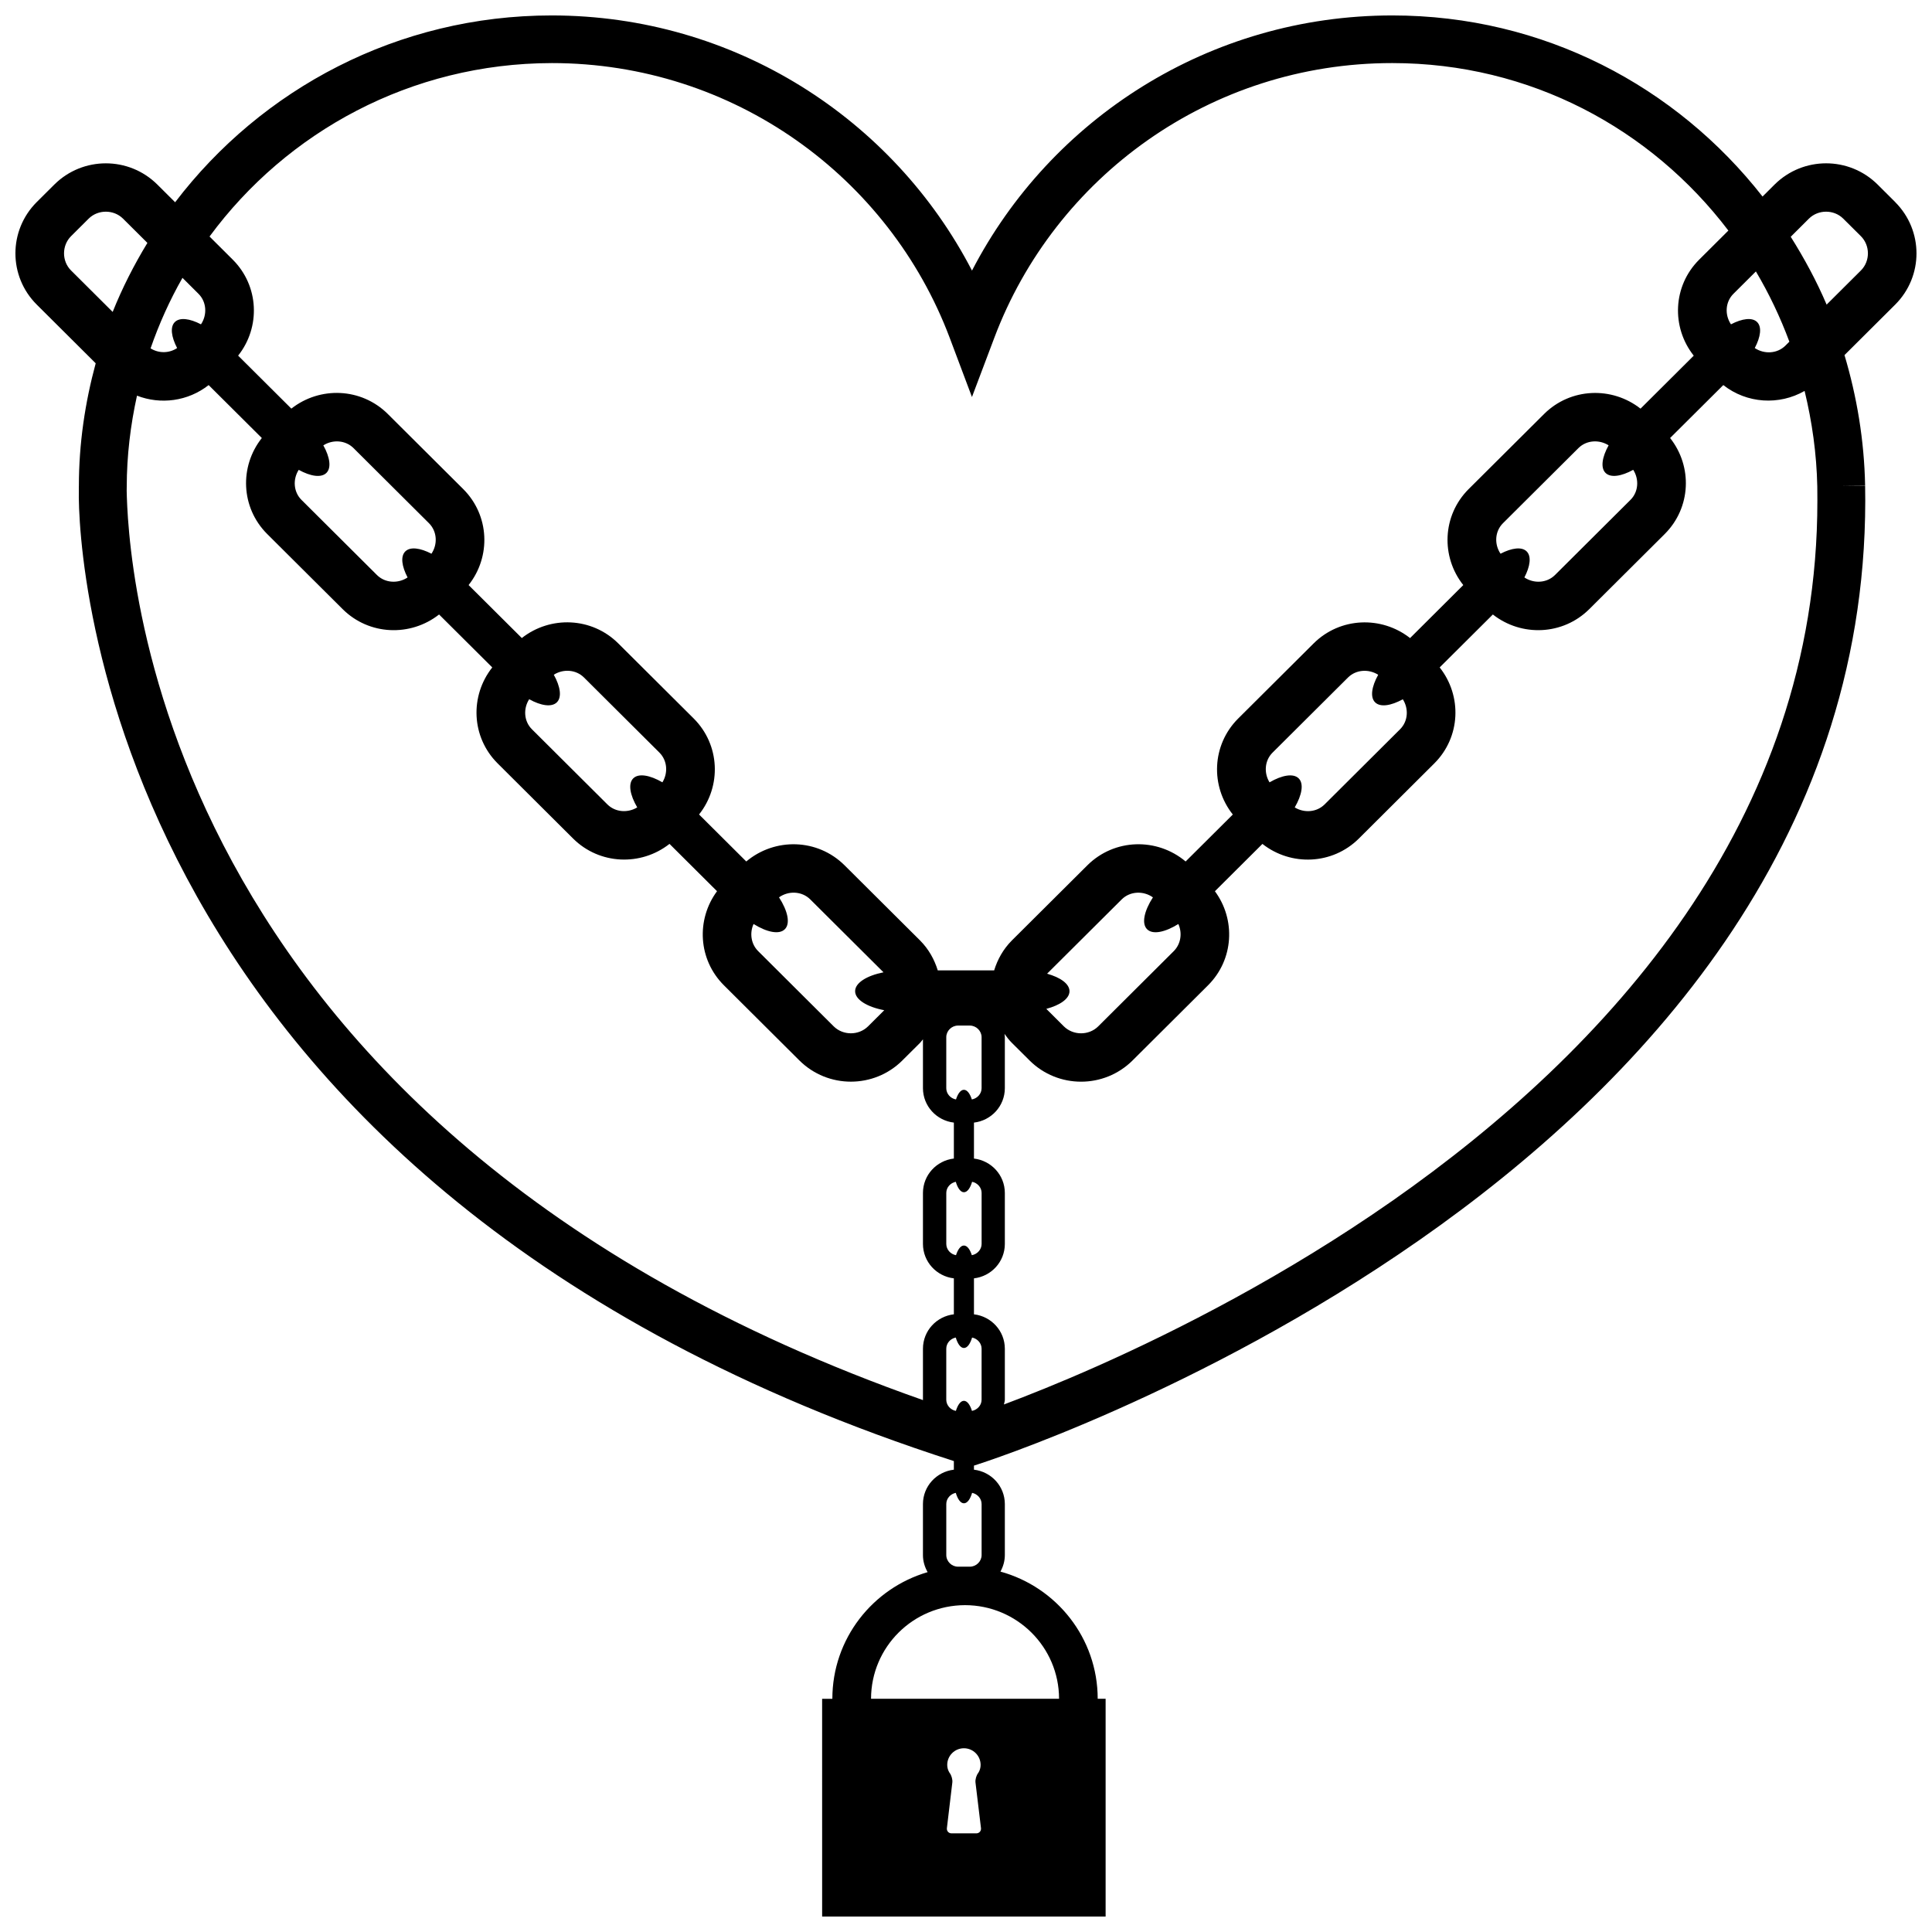 <?xml version="1.0" encoding="UTF-8"?>
<!-- Uploaded to: ICON Repo, www.svgrepo.com, Generator: ICON Repo Mixer Tools -->
<svg width="800px" height="800px" version="1.1" viewBox="144 144 512 512" xmlns="http://www.w3.org/2000/svg">
 <defs>
  <clipPath id="a">
   <path d="m148.09 148.09h503.81v503.81h-503.81z"/>
  </clipPath>
 </defs>
 <g clip-path="url(#a)">
  <path d="m646.26 197.56-4.684-4.668c-7.551-7.481-19.727-7.481-27.277 0l-3.207 3.195c-22.816-29.148-57.988-47.996-98.113-47.996-48.523 0-90.586 27.457-111.39 67.621-20.812-40.164-62.875-67.621-111.4-67.621-40.781 0-76.898 19.477-99.777 49.508l-4.727-4.703c-7.551-7.481-19.723-7.481-27.273 0l-4.688 4.664c-7.512 7.519-7.523 19.637 0 27.148l15.637 15.57c-2.816 10.391-4.457 21.262-4.457 32.539 0-0.168-0.027 0.312-0.012 1.16-0.34 16.496 6.512 184.72 231.89 257.22v2.285c-4.602 0.543-8.18 4.371-8.191 9.102v13.535c0 1.645 0.477 3.168 1.238 4.512-14.59 4.266-25.246 17.672-25.246 33.57h-2.711l0.004 57.699h75.125v-57.707h-2.098c-0.012-16.09-10.922-29.617-25.773-33.703 0.715-1.305 1.16-2.781 1.164-4.371v-13.535c-0.012-4.731-3.59-8.555-8.184-9.102v-1.082l1.074-0.348c0.352-0.129 58.504-18.559 117.06-59.484 58.441-40.797 118-104.81 118.07-195.86-0.016-1.344-0.027-2.664-0.039-3.941l-6.344 0.055 6.344-0.117c-0.23-12.012-2.184-23.602-5.465-34.602l13.441-13.383c7.527-7.512 7.512-19.637 0-27.156zm-356.07-36.844c48.293-0.012 89.438 30.262 105.47 72.75l5.918 15.746 5.945-15.746c16.016-42.488 57.172-72.77 105.45-72.75 36.57 0 68.586 17.438 89.062 44.387l-7.758 7.727c-6.981 6.977-7.394 17.879-1.418 25.426l-14.102 14.039c-7.578-5.949-18.535-5.547-25.539 1.398l-20.027 19.934c-6.977 6.981-7.379 17.887-1.406 25.422l-14.102 14.047c-7.578-5.949-18.527-5.555-25.539 1.398l-20.027 19.934c-6.977 6.977-7.391 17.887-1.406 25.426l-12.504 12.445c-7.59-6.375-18.859-6.102-26.023 0.996l-20.027 19.934c-2.289 2.297-3.805 5.039-4.695 7.934h-14.941c-0.895-2.894-2.402-5.637-4.691-7.934l-20.027-19.934c-7.16-7.098-18.434-7.367-26.031-0.996l-12.512-12.457c5.984-7.539 5.57-18.445-1.406-25.426l-20.027-19.934c-7.008-6.945-17.953-7.352-25.539-1.398l-14.102-14.039c5.981-7.535 5.57-18.445-1.41-25.426l-20.023-19.934c-7.008-6.945-17.957-7.352-25.539-1.398l-14.102-14.039c5.981-7.539 5.562-18.449-1.41-25.426l-6.168-6.144c20.492-27.805 53.398-45.891 90.656-45.961zm319.46 68.629c-1.297-1.293-3.941-0.945-6.926 0.605-1.672-2.481-1.535-5.894 0.637-8.07l5.969-5.945c3.492 5.883 6.449 12.102 8.871 18.613l-1.051 1.051c-2.188 2.168-5.621 2.305-8.117 0.637 1.562-2.973 1.922-5.606 0.617-6.891zm-61.066 60.785c-1.297-1.293-3.941-0.941-6.926 0.609-1.68-2.473-1.539-5.891 0.633-8.07l20.023-19.934c2.148-2.121 5.496-2.289 7.984-0.715-1.746 3.144-2.172 5.957-0.816 7.305s4.188 0.922 7.34-0.816c1.586 2.469 1.422 5.812-0.715 7.949l-20.023 19.934c-2.195 2.168-5.625 2.305-8.105 0.637 1.551-2.973 1.898-5.606 0.605-6.898zm-60.418 60.152c-1.41-1.406-4.418-0.875-7.727 1.047-1.516-2.465-1.328-5.742 0.785-7.859l20.023-19.934c2.156-2.129 5.504-2.289 7.988-0.711-1.746 3.141-2.176 5.949-0.816 7.301 1.359 1.348 4.18 0.93 7.34-0.812 1.586 2.469 1.422 5.805-0.723 7.945l-20.023 19.941c-2.129 2.098-5.414 2.285-7.894 0.777 1.918-3.301 2.457-6.297 1.047-7.695zm-80.773 61.922c-0.004-0.004-0.012-0.004-0.012-0.012h0.004c0.004 0.008 0.004 0.008 0.008 0.012zm-3.262 102.74c-0.004 1.477-1.125 2.68-2.551 2.961-0.48-1.566-1.238-2.672-2.133-2.672-0.891 0-1.641 1.098-2.129 2.672-1.418-0.27-2.543-1.488-2.547-2.961v-13.523c0.004-1.477 1.113-2.68 2.519-2.957 0.477 1.629 1.25 2.769 2.156 2.769 0.918 0 1.684-1.141 2.168-2.769 1.406 0.285 2.512 1.488 2.519 2.957zm-2.586-38.305c-0.48-1.516-1.227-2.559-2.098-2.559-0.875 0-1.613 1.047-2.098 2.559-1.434-0.258-2.57-1.484-2.574-2.969v-13.531c0.004-1.473 1.113-2.672 2.519-2.949 0.477 1.629 1.25 2.766 2.156 2.766 0.918 0 1.684-1.137 2.168-2.766 1.406 0.285 2.512 1.484 2.519 2.949v13.531c-0.016 1.488-1.156 2.711-2.594 2.969zm0.004-41.273c-0.488-1.512-1.23-2.559-2.106-2.559s-1.613 1.051-2.098 2.559c-1.434-0.258-2.57-1.484-2.574-2.969v-13.535c0.004-1.664 1.41-3.062 3.086-3.074h3.18c1.68 0.012 3.09 1.41 3.094 3.074v13.535c-0.008 1.488-1.148 2.703-2.582 2.969zm-51.102-53.562c2.496-1.781 6.027-1.672 8.262 0.531l19.426 19.336c-4.418 0.879-7.519 2.789-7.519 5.004 0 2.246 3.191 4.188 7.719 5.043l-4.293 4.277c-2.484 2.453-6.621 2.453-9.098 0.004l-20.027-19.945c-1.922-1.914-2.289-4.824-1.215-7.188 3.519 2.188 6.789 2.879 8.277 1.395 1.531-1.508 0.785-4.863-1.531-8.457zm71.035 20.242 19.789-19.703c2.234-2.207 5.762-2.316 8.262-0.531-2.312 3.59-3.062 6.941-1.535 8.457 1.496 1.484 4.758 0.793 8.277-1.395 1.07 2.363 0.699 5.269-1.219 7.188l-20.027 19.945c-2.469 2.445-6.609 2.445-9.09-0.004l-4.656-4.641c3.66-0.98 6.144-2.699 6.144-4.68-0.004-1.949-2.391-3.652-5.945-4.637zm-108.61-44.078c-2.473 1.504-5.766 1.328-7.894-0.777l-20.027-19.941c-2.137-2.137-2.301-5.481-0.715-7.945 3.156 1.742 5.981 2.16 7.34 0.812 1.359-1.348 0.934-4.164-0.816-7.305 2.481-1.574 5.832-1.41 7.984 0.715l20.023 19.934c2.109 2.117 2.297 5.394 0.777 7.863-3.309-1.922-6.309-2.457-7.727-1.051-1.414 1.41-0.871 4.406 1.055 7.695zm-60.859-60.938c-2.492 1.668-5.918 1.527-8.113-0.637l-20.023-19.934c-2.133-2.137-2.297-5.477-0.715-7.945 3.152 1.742 5.981 2.16 7.34 0.812 1.355-1.348 0.93-4.164-0.816-7.305 2.481-1.574 5.832-1.406 7.984 0.715l20.023 19.934c2.176 2.188 2.316 5.598 0.645 8.07-2.988-1.551-5.633-1.902-6.93-0.609-1.305 1.293-0.953 3.926 0.605 6.898zm-55.398-75.156c2.176 2.184 2.316 5.598 0.645 8.078-2.984-1.555-5.625-1.898-6.926-0.605-1.297 1.289-0.945 3.918 0.605 6.891-2.121 1.422-4.891 1.434-7.035 0.082 2.266-6.523 5.082-12.773 8.453-18.688zm-33.801-6.211c-2.465-2.469-2.457-6.59 0-9.059l4.684-4.664c2.481-2.453 6.617-2.453 9.098 0l6.465 6.434c-3.539 5.816-6.644 11.906-9.203 18.289zm14.758 58.316c0-0.684 0.012-0.914 0.012-0.914 0.012-8.324 0.996-16.406 2.719-24.211 6.246 2.434 13.496 1.512 18.988-2.801l14.094 14.027c-5.981 7.547-5.57 18.449 1.406 25.422l20.023 19.934c7.004 6.953 17.957 7.356 25.543 1.41l14.094 14.027c-5.973 7.551-5.574 18.445 1.406 25.414l20.023 19.945c7.004 6.945 17.965 7.356 25.543 1.406l12.594 12.539c-5.562 7.527-5.016 18.109 1.812 24.922l20.023 19.941c7.547 7.484 19.734 7.481 27.277-0.004l-0.004-0.004 4.691-4.664c0.293-0.297 0.5-0.629 0.773-0.941v12.961c0.012 4.727 3.594 8.57 8.191 9.113v9.523c-4.602 0.543-8.18 4.383-8.191 9.109v13.531c0.012 4.731 3.594 8.574 8.191 9.113v9.527c-4.602 0.539-8.18 4.371-8.191 9.109v13.523c0 0.035 0.016 0.066 0.016 0.105-206.96-72.719-210.71-227.07-211.04-241.07zm225.16 355.88h-6.566c-0.773 0-1.32-0.629-1.23-1.383l1.445-12.129c0.082-0.754-0.223-1.871-0.695-2.473 0 0-0.66-0.852-0.66-2.16 0-2.43 1.98-4.406 4.422-4.406 2.445 0 4.422 1.98 4.422 4.406 0 1.316-0.66 2.172-0.66 2.172-0.469 0.605-0.789 1.719-0.699 2.473l1.461 12.121c0.086 0.754-0.477 1.379-1.238 1.379zm21.93-35.668h-49.828c0.023-13.711 11.141-24.789 24.922-24.809 13.738 0.027 24.883 11.098 24.906 24.809zm-20.527-51.613v13.535c-0.004 1.668-1.418 3.066-3.094 3.074h-3.18c-1.672-0.004-3.078-1.406-3.086-3.074v-13.535c0.004-1.473 1.113-2.672 2.519-2.957 0.477 1.633 1.25 2.769 2.156 2.769 0.918 0 1.684-1.137 2.168-2.769 1.398 0.293 2.508 1.484 2.516 2.957zm108.83-80.336c-28.391 19.84-56.902 34.336-78.254 43.832-10.121 4.496-18.547 7.832-24.66 10.125 0.062-0.426 0.242-0.816 0.242-1.258v-13.523c-0.012-4.734-3.59-8.566-8.184-9.109v-9.531c4.598-0.539 8.172-4.379 8.184-9.109v-13.531c-0.012-4.727-3.59-8.559-8.184-9.109v-9.527c4.598-0.543 8.172-4.383 8.184-9.109v-13.531c0-0.301-0.062-0.582-0.094-0.879 0.598 0.836 1.215 1.652 1.965 2.394l4.691 4.664-0.004 0.004c7.539 7.484 19.727 7.488 27.273 0.004l20.027-19.941c6.824-6.812 7.371-17.395 1.812-24.922l12.594-12.539c7.574 5.949 18.527 5.543 25.539-1.406l20.023-19.945c6.981-6.969 7.383-17.867 1.41-25.422l14.094-14.027c7.578 5.945 18.535 5.543 25.543-1.41l20.02-19.934c6.977-6.977 7.383-17.875 1.41-25.426l14.094-14.027c6.258 4.914 14.805 5.418 21.547 1.551 1.977 8.152 3.184 16.609 3.363 25.34 0.012 1.293 0.023 2.551 0.023 3.758 0.043 85.051-55.734 145.71-112.66 185.55zm124.21-246.58-9.102 9.062c-2.68-6.293-5.918-12.254-9.512-17.977l4.824-4.809c2.481-2.453 6.617-2.453 9.09 0l4.691 4.664c2.465 2.473 2.469 6.59 0.008 9.059z"/>
 </g>
</svg>